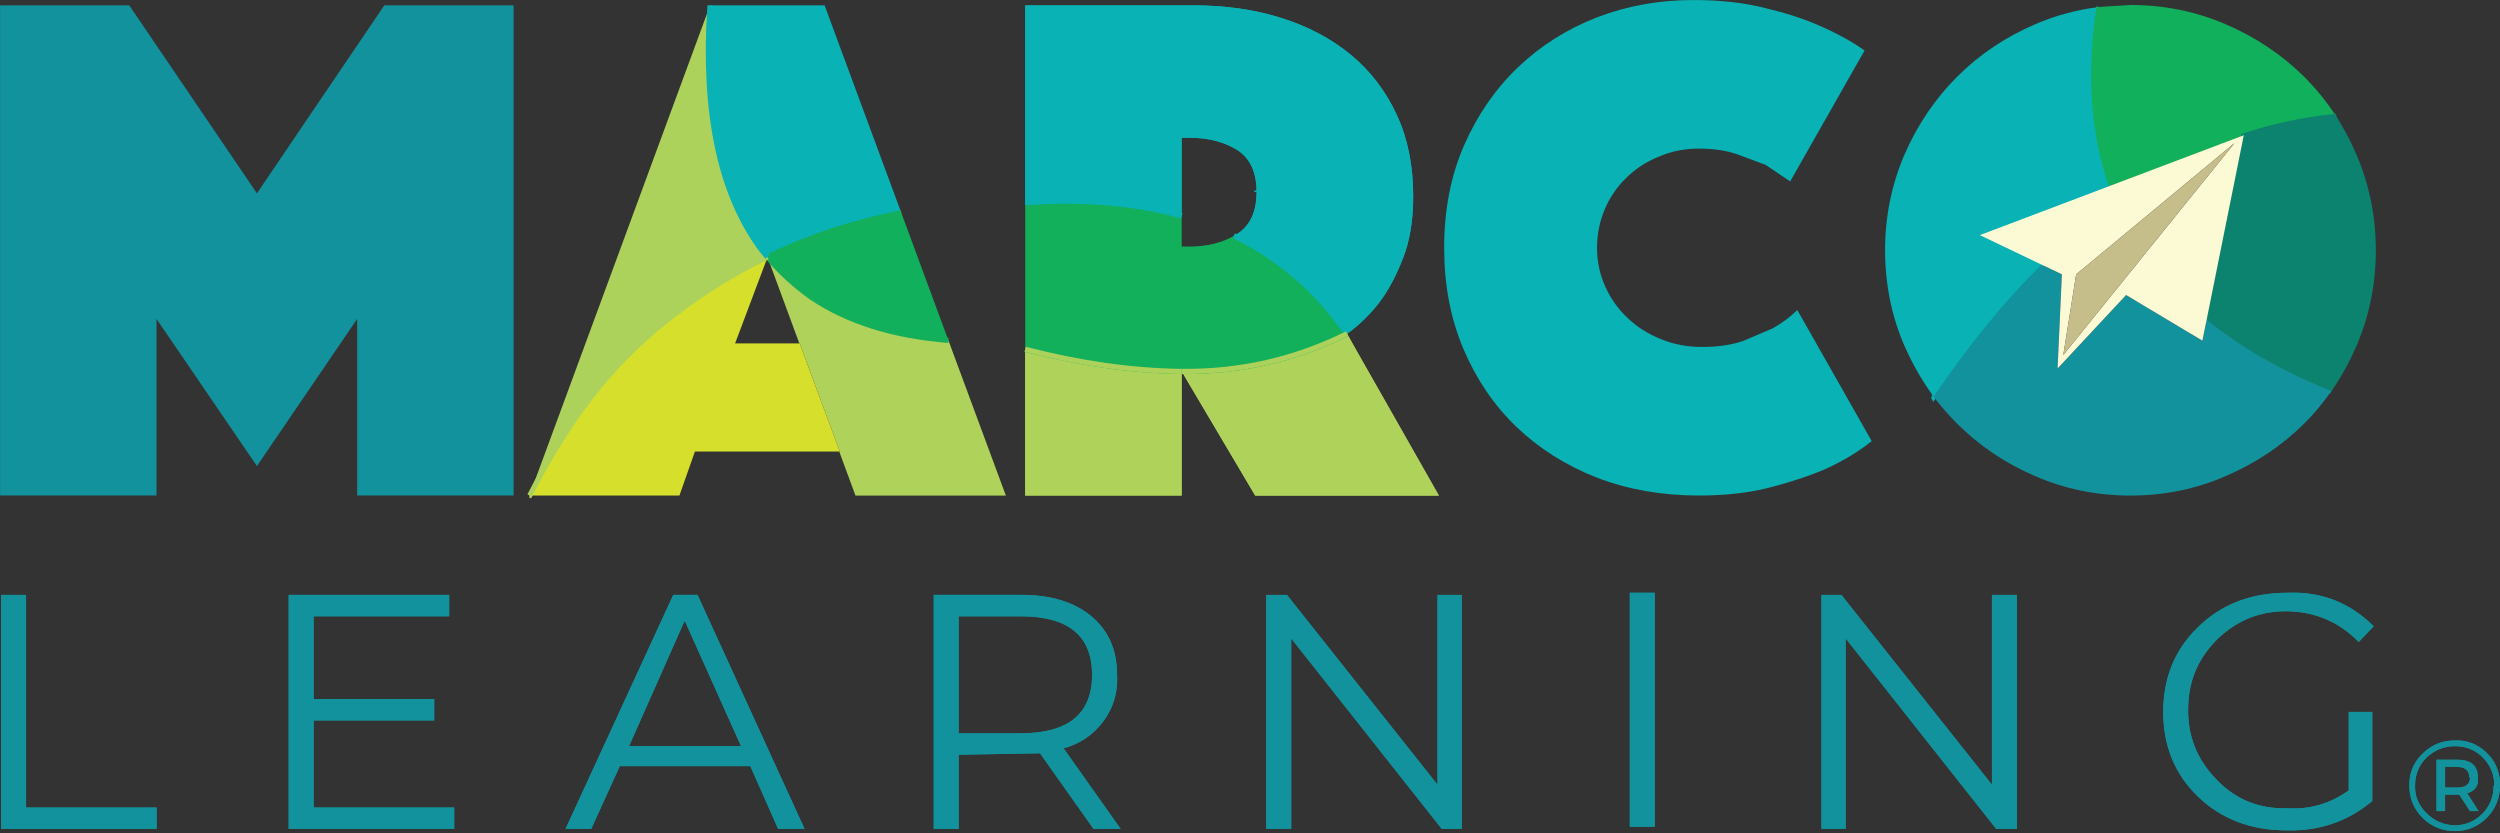 <?xml version="1.0" encoding="UTF-8" standalone="no"?>
<!DOCTYPE svg PUBLIC "-//W3C//DTD SVG 1.1//EN" "http://www.w3.org/Graphics/SVG/1.1/DTD/svg11.dtd">
<svg width="100%" height="100%" viewBox="0 0 150 50" version="1.1" xmlns="http://www.w3.org/2000/svg" xmlns:xlink="http://www.w3.org/1999/xlink" xml:space="preserve" xmlns:serif="http://www.serif.com/" style="fill-rule:evenodd;clip-rule:evenodd;stroke-miterlimit:10;">
    <rect x="0" y="0" width="150" height="50" fill="#333333" stroke="none"/>
    <g transform="matrix(1.142,0,0,1.142,46.041,17.767)">
        <path d="M0,-2.052C0.003,-2.05 0.006,-2.047 0.01,-2.042C0.681,-1.251 1.46,-0.541 2.343,0.085C4.239,1.35 6.628,2.097 9.512,2.324L7.038,-4.376C6.326,-4.235 5.626,-4.073 4.938,-3.889C3.219,-3.425 1.573,-2.814 0,-2.052" style="fill:rgb(17,176,92);fill-rule:nonzero;"/>
    </g>
    <g transform="matrix(1.142,0,0,1.142,74.037,20.093)">
        <path d="M0,-5.203C-0.656,-4.828 -1.434,-4.641 -2.333,-4.641L-2.746,-4.641L-2.746,-6.244C-5.156,-6.924 -7.896,-7.159 -10.964,-6.946L-10.964,0.757C-8.102,1.499 -5.363,1.887 -2.746,1.919C0.319,1.956 3.215,1.297 5.941,-0.059C4.37,-2.326 2.389,-4.041 0,-5.203" style="fill:rgb(18,176,90);fill-rule:nonzero;"/>
    </g>
    <g transform="matrix(1.142,0,0,1.142,81.358,28.782)">
        <path d="M0,-6.832C-0.113,-7.037 -0.229,-7.243 -0.347,-7.45C-0.353,-7.465 -0.363,-7.48 -0.375,-7.498L-0.469,-7.666C-3.195,-6.311 -6.09,-5.652 -9.156,-5.689L-5.294,0.834L4.357,0.834L0,-6.832Z" style="fill:rgb(174,210,90);fill-rule:nonzero;"/>
    </g>
    <g transform="matrix(1.142,0,0,1.142,61.514,20.958)">
        <path d="M0,7.684L8.218,7.684L8.218,1.162C5.602,1.129 2.862,0.742 0,0L0,7.684Z" style="fill:rgb(174,210,90);fill-rule:nonzero;"/>
    </g>
    <g transform="matrix(1.142,0,0,1.142,70.901,12.085)">
        <path d="M0,-3.346L0.412,-3.346C1.393,-3.346 2.23,-3.131 2.924,-2.7C3.599,-2.262 3.936,-1.528 3.936,-0.497C3.936,0.534 3.599,1.268 2.924,1.705C2.866,1.741 2.807,1.776 2.746,1.808C5.135,2.97 7.115,4.685 8.687,6.953C9.331,6.497 9.909,5.931 10.421,5.257C10.865,4.663 11.261,3.92 11.611,3.026C11.979,2.121 12.164,1.021 12.164,-0.272C12.164,-1.89 11.874,-3.321 11.293,-4.564C10.712,-5.814 9.906,-6.864 8.875,-7.713C7.85,-8.556 6.632,-9.2 5.22,-9.643C3.826,-10.08 2.305,-10.299 0.656,-10.299L-8.218,-10.299L-8.218,0.065C-5.15,-0.148 -2.41,0.087 0,0.768L0,-3.346Z" style="fill:rgb(8,178,181);fill-rule:nonzero;"/>
    </g>
    <g transform="matrix(-1.138,-0.097,-0.097,1.138,61.576,11.519)">
        <path d="M-8.242,0.564C-5.783,0.09 -3.033,0.09 0.006,0.564" style="fill:none;fill-rule:nonzero;stroke:rgb(19,175,90);stroke-width:0.27px;"/>
    </g>
    <g transform="matrix(-0.863,-0.748,-0.748,0.863,76.788,12.647)">
        <path d="M-6.9,2.572C-4.228,1.886 -1.608,1.887 0.959,2.572" style="fill:none;fill-rule:nonzero;stroke:rgb(19,175,90);stroke-width:0.27px;"/>
    </g>
    <g transform="matrix(1.142,0,0,1.142,81.358,28.782)">
        <path d="M0,-6.832C-0.113,-7.037 -0.229,-7.243 -0.347,-7.45C-0.353,-7.465 -0.363,-7.48 -0.375,-7.498L-0.469,-7.666C-3.195,-6.311 -6.09,-5.652 -9.156,-5.689L-5.294,0.834L4.357,0.834L0,-6.832Z" style="fill:rgb(174,210,90);fill-rule:nonzero;"/>
    </g>
    <g transform="matrix(1.142,0,0,1.142,61.514,20.958)">
        <path d="M0,7.684L8.218,7.684L8.218,1.162C5.602,1.129 2.862,0.742 0,0L0,7.684Z" style="fill:rgb(174,210,90);fill-rule:nonzero;"/>
    </g>
    <g transform="matrix(1.142,0,0,1.142,70.901,12.085)">
        <path d="M0,-3.346L0.412,-3.346C1.393,-3.346 2.23,-3.131 2.924,-2.7C3.599,-2.262 3.936,-1.528 3.936,-0.497C3.936,0.534 3.599,1.268 2.924,1.705C2.866,1.741 2.807,1.776 2.746,1.808C5.135,2.97 7.115,4.685 8.687,6.953C9.331,6.497 9.909,5.931 10.421,5.257C10.865,4.663 11.261,3.92 11.611,3.026C11.979,2.121 12.164,1.021 12.164,-0.272C12.164,-1.89 11.874,-3.321 11.293,-4.564C10.712,-5.814 9.906,-6.864 8.875,-7.713C7.85,-8.556 6.632,-9.2 5.22,-9.643C3.826,-10.08 2.305,-10.299 0.656,-10.299L-8.218,-10.299L-8.218,0.065C-5.15,-0.148 -2.41,0.087 0,0.768L0,-3.346Z" style="fill:rgb(8,178,181);fill-rule:nonzero;"/>
    </g>
    <g transform="matrix(1.142,0,0,1.142,107.839,11.132)">
        <path d="M0,6.541C-0.375,6.91 -0.809,7.231 -1.302,7.507L-2.859,8.172C-3.477,8.378 -4.189,8.481 -4.994,8.481C-5.782,8.481 -6.507,8.343 -7.169,8.069C-7.843,7.8 -8.428,7.428 -8.921,6.953C-9.421,6.485 -9.811,5.935 -10.092,5.304C-10.38,4.667 -10.523,3.989 -10.523,3.271C-10.523,2.559 -10.386,1.88 -10.111,1.237C-9.843,0.606 -9.465,0.056 -8.978,-0.412C-8.496,-0.887 -7.928,-1.256 -7.272,-1.518C-6.635,-1.799 -5.935,-1.94 -5.173,-1.94C-4.417,-1.94 -3.751,-1.843 -3.176,-1.649L-1.668,-1.087L-0.375,-0.215L3.533,-7.094C2.865,-7.569 2.068,-8.006 1.143,-8.406C0.356,-8.756 -0.587,-9.062 -1.687,-9.324C-2.787,-9.605 -4.045,-9.746 -5.463,-9.746C-7.256,-9.746 -8.943,-9.443 -10.523,-8.837C-12.111,-8.218 -13.497,-7.341 -14.684,-6.204C-15.872,-5.066 -16.815,-3.698 -17.514,-2.099C-18.208,-0.506 -18.555,1.284 -18.555,3.271C-18.555,5.207 -18.221,6.972 -17.552,8.565C-16.871,10.171 -15.941,11.542 -14.759,12.679C-13.572,13.816 -12.161,14.707 -10.523,15.35C-8.893,15.974 -7.109,16.287 -5.173,16.287C-3.73,16.287 -2.452,16.137 -1.34,15.837C-0.222,15.543 0.734,15.222 1.528,14.872C2.446,14.447 3.239,13.966 3.908,13.429L0,6.541Z" style="fill:rgb(8,178,181);fill-rule:nonzero;"/>
    </g>
    <g transform="matrix(1.142,0,0,1.142,30.816,0.321)">
        <path d="M0,25.752L0,0L-6.794,0L-13.485,9.877L-20.194,0L-26.98,0L-26.98,25.752L-18.761,25.752L-18.761,16.475L-13.485,24.205L-8.219,16.475L-8.219,25.752L0,25.752Z" style="fill:rgb(18,146,156);fill-rule:nonzero;"/>
    </g>
    <g transform="matrix(1.142,0,0,1.142,31.79,29.713)">
        <path d="M0,0.019L-0.037,0L-0.037,0.019L0,0.019Z" style="fill:rgb(214,223,44);fill-rule:nonzero;"/>
    </g>
    <g transform="matrix(1.142,0,0,1.142,118.788,10.115)">
        <path d="M0,3.495L6.907,0.882C5.96,-1.858 5.738,-4.979 6.26,-8.49C5.093,-8.345 3.975,-8.042 2.905,-7.582C1.337,-6.907 -0.028,-5.989 -1.191,-4.827C-2.353,-3.665 -3.277,-2.296 -3.964,-0.722C-4.638,0.858 -4.976,2.53 -4.976,4.291C-4.976,6.066 -4.638,7.737 -3.964,9.305L-3.955,9.315C-3.542,10.264 -3.042,11.139 -2.455,11.939C-2.444,11.954 -2.434,11.969 -2.428,11.985C-0.624,9.307 1.265,6.997 3.236,5.043L0,3.495Z" style="fill:rgb(8,178,181);fill-rule:nonzero;"/>
    </g>
    <g transform="matrix(1.142,0,0,1.142,115.984,0.47)">
        <path d="M0,20.383C0.011,20.399 0.021,20.414 0.028,20.429C1.831,17.752 3.72,15.442 5.692,13.487L2.455,11.939L9.362,9.326C8.415,6.586 8.193,3.465 8.715,-0.046" style="fill:none;fill-rule:nonzero;stroke:rgb(8,178,181);stroke-width:0.27px;"/>
    </g>
    <g transform="matrix(1.142,0,0,1.142,126.678,0.3)">
        <path d="M0,9.475L5.734,7.305C5.836,7.266 5.938,7.228 6.039,7.19L6.962,6.841L6.956,6.873C8.535,6.356 10.154,6.008 11.817,5.847C11.323,5.092 10.761,4.398 10.13,3.767C8.955,2.605 7.581,1.686 6.007,1.012C4.444,0.337 2.779,0 1.011,0L-0.647,0.103C-1.169,3.615 -0.948,6.736 0,9.475" style="fill:rgb(17,176,92);fill-rule:nonzero;"/>
    </g>
    <g transform="matrix(1.142,0,0,1.142,125.938,11.122)">
        <path d="M0,-9.372C-0.522,-5.86 -0.3,-2.739 0.647,0L6.382,-2.17C6.483,-2.209 6.585,-2.247 6.686,-2.285L7.609,-2.635L7.603,-2.602C9.182,-3.118 10.801,-3.467 12.464,-3.627" style="fill:none;fill-rule:nonzero;stroke:rgb(19,175,90);stroke-width:0.27px;"/>
    </g>
    <g transform="matrix(1.142,0,0,1.142,141.394,21.15)">
        <path d="M0,-10.383C-0.163,-10.764 -0.337,-11.133 -0.525,-11.489C-0.669,-11.745 -0.815,-11.998 -0.965,-12.248C-0.999,-12.301 -1.033,-12.353 -1.068,-12.407C-2.731,-12.246 -4.35,-11.898 -5.929,-11.382L-7.873,-1.729C-6.09,-0.267 -3.909,0.985 -1.322,2.024C-1.319,2.023 -1.316,2.02 -1.312,2.015C-1.293,1.984 -1.271,1.952 -1.246,1.922C-1.165,1.802 -1.087,1.684 -1.012,1.566C-0.631,0.966 -0.294,0.325 0,-0.356C0.675,-1.936 1.012,-3.607 1.012,-5.37C1.012,-7.131 0.675,-8.803 0,-10.383" style="fill:rgb(12,131,110);fill-rule:nonzero;"/>
    </g>
    <g transform="matrix(1.142,0,0,1.142,140.174,23.462)">
        <path d="M0,-14.432C-1.663,-14.271 -3.281,-13.923 -4.861,-13.406L-6.805,-3.753C-5.021,-2.292 -2.841,-1.039 -0.253,0" style="fill:none;fill-rule:nonzero;stroke:rgb(12,130,111);stroke-width:0.27px;"/>
    </g>
    <g transform="matrix(1.142,0,0,1.142,132.146,25.166)">
        <path d="M0,-4.134L-4.011,-6.533L-7.609,-2.672L-7.384,-7.62L-8.459,-8.134C-10.43,-6.18 -12.319,-3.87 -14.123,-1.191C-13.74,-0.691 -13.328,-0.219 -12.885,0.223C-11.724,1.385 -10.358,2.304 -8.79,2.978C-7.222,3.66 -5.551,4 -3.776,4C-2.008,4 -0.343,3.66 1.218,2.978C2.793,2.304 4.167,1.385 5.342,0.223C5.869,-0.303 6.346,-0.875 6.775,-1.491C4.188,-2.53 2.007,-3.783 0.223,-5.244L0,-4.134Z" style="fill:rgb(18,146,156);fill-rule:nonzero;"/>
    </g>
    <g transform="matrix(1.142,0,0,1.142,123.798,8.927)">
        <path d="M0,10.833L0.675,6.597L8.996,-0.3L0,10.833ZM8.56,-0.363C8.459,-0.325 8.358,-0.287 8.256,-0.248L2.521,1.922L-4.386,4.536L-1.149,6.084L-0.075,6.597L-0.3,11.545L3.299,7.684L7.309,10.083L7.533,8.973L9.477,-0.68L9.484,-0.712L8.56,-0.363Z" style="fill:rgb(252,250,212);fill-rule:nonzero;"/>
    </g>
    <g transform="matrix(1.142,0,0,1.142,123.798,8.584)">
        <path d="M0,11.133L8.996,0L0.675,6.897L0,11.133Z" style="fill:rgb(197,190,139);fill-rule:nonzero;"/>
    </g>
    <g transform="matrix(1.142,0,0,1.142,148.159,47.609)">
        <path d="M0,-0.837L0.037,-0.837C0.037,-0.487 -0.187,-0.312 -0.637,-0.312L-1.274,-0.312L-1.274,-1.399L-0.675,-1.399C-0.225,-1.399 0,-1.212 0,-0.837M-0.637,-1.774L-1.724,-1.774L-1.724,0.925L-1.274,0.925L-1.274,0.063L-0.525,0.063L0.037,0.925L0.487,0.925L-0.112,-0.012C0.313,-0.138 0.5,-0.412 0.45,-0.837C0.45,-1.462 0.088,-1.774 -0.637,-1.774M-0.75,-2.486L-0.675,-2.486C-0.1,-2.462 0.375,-2.249 0.75,-1.849C1.125,-1.45 1.312,-0.974 1.312,-0.425L1.274,-0.387C1.274,0.188 1.074,0.675 0.675,1.075C0.275,1.474 -0.212,1.674 -0.787,1.674C-1.362,1.65 -1.849,1.437 -2.249,1.037C-2.674,0.612 -2.874,0.125 -2.849,-0.425C-2.849,-1 -2.649,-1.487 -2.249,-1.887C-1.824,-2.286 -1.325,-2.486 -0.75,-2.486M1.612,-0.425L1.612,-0.537C1.587,-1.187 1.349,-1.724 0.9,-2.149C0.425,-2.599 -0.125,-2.811 -0.75,-2.786L-0.787,-2.786C-1.437,-2.786 -1.999,-2.549 -2.474,-2.074C-2.949,-1.599 -3.173,-1.037 -3.149,-0.387C-3.149,0.263 -2.911,0.825 -2.436,1.3C-1.962,1.749 -1.4,1.974 -0.75,1.974C-0.1,1.974 0.463,1.737 0.937,1.262C1.387,0.788 1.612,0.225 1.612,-0.425" style="fill:rgb(18,146,156);fill-rule:nonzero;"/>
    </g>
    <g transform="matrix(1.142,0,0,1.142,0.065,49.736)">
        <path d="M0,-12.295L0,0L8.172,0L8.172,-1.125L1.312,-1.125L1.312,-12.295L0,-12.295Z" style="fill:rgb(18,146,156);fill-rule:nonzero;"/>
    </g>
    <g transform="matrix(1.142,0,0,1.142,26.053,42.201)">
        <path d="M0,0.899L0,-0.226L-6.335,-0.226L-6.335,-4.574L0.787,-4.574L0.787,-5.698L-7.647,-5.698L-7.647,6.597L1.05,6.597L1.05,5.472L-6.335,5.472L-6.335,0.899L0,0.899Z" style="fill:rgb(18,146,156);fill-rule:nonzero;"/>
    </g>
    <g transform="matrix(1.142,0,0,1.142,44.463,40.659)">
        <path d="M0,3.599L-5.885,3.599L-2.961,-2.998L0,3.599ZM1.949,7.947L3.336,7.947L-2.287,-4.348L-3.561,-4.348L-9.221,7.947L-7.872,7.947L-6.372,4.649L0.487,4.649L1.949,7.947Z" style="fill:rgb(18,146,156);fill-rule:nonzero;"/>
    </g>
    <g transform="matrix(1.142,0,0,1.142,61.246,41.43)">
        <path d="M0,2.249L-3.261,2.249L-3.261,-3.898L0,-3.898C2.499,-3.898 3.748,-2.874 3.748,-0.825C3.748,1.224 2.499,2.249 0,2.249M0.037,-5.023L-4.573,-5.023L-4.573,7.272L-3.261,7.272L-3.261,3.374L1.012,3.299L3.823,7.272L5.248,7.272L2.249,3.036C3.098,2.811 3.799,2.337 4.348,1.612C4.873,0.887 5.111,0.075 5.06,-0.825C5.06,-2.124 4.611,-3.149 3.711,-3.898C2.811,-4.648 1.587,-5.023 0.037,-5.023" style="fill:rgb(18,146,156);fill-rule:nonzero;"/>
    </g>
    <g transform="matrix(1.142,0,0,1.142,87.705,49.736)">
        <path d="M0,-12.295L-1.274,-12.295L-1.274,-2.324L-9.184,-12.295L-10.271,-12.295L-10.271,0L-8.959,0L-8.959,-10.008L-1.05,0L0,0L0,-12.295Z" style="fill:rgb(18,146,156);fill-rule:nonzero;"/>
    </g>
    <g transform="matrix(-1.142,0,0,1.142,237.86,-778.103)">
        <rect x="121.343" y="712.494" width="1.312" height="12.295" style="fill:rgb(18,146,156);"/>
    </g>
    <g transform="matrix(1.142,0,0,1.142,121.015,49.736)">
        <path d="M0,-12.295L-1.312,-12.295L-1.312,-2.324L-9.221,-12.295L-10.271,-12.295L-10.271,0L-8.996,0L-8.996,-10.008L-1.087,0L0,0L0,-12.295Z" style="fill:rgb(18,146,156);fill-rule:nonzero;"/>
    </g>
    <g transform="matrix(1.142,0,0,1.142,141.523,46.839)">
        <path d="M0,-7.285L0.787,-8.11C-0.463,-9.359 -1.974,-9.946 -3.748,-9.871C-5.647,-9.871 -7.21,-9.272 -8.434,-8.072C-9.658,-6.897 -10.271,-5.411 -10.271,-3.611C-10.271,-1.812 -9.658,-0.326 -8.434,0.849C-7.21,2.024 -5.66,2.611 -3.786,2.611C-2.086,2.661 -0.587,2.148 0.712,1.074L0.712,-3.611L-0.525,-3.611L-0.525,0.512C-1.499,1.211 -2.574,1.524 -3.748,1.449C-5.273,1.499 -6.547,0.962 -7.572,-0.163C-8.546,-1.212 -9.009,-2.449 -8.959,-3.874C-8.934,-5.298 -8.397,-6.511 -7.347,-7.51C-6.297,-8.484 -5.06,-8.947 -3.636,-8.897C-2.212,-8.847 -0.999,-8.31 0,-7.285" style="fill:rgb(18,146,156);fill-rule:nonzero;"/>
    </g>
    <g transform="matrix(1.142,0,0,1.142,148.159,47.609)">
        <path d="M0,-0.837L0.037,-0.837C0.037,-0.487 -0.187,-0.312 -0.637,-0.312L-1.274,-0.312L-1.274,-1.399L-0.675,-1.399C-0.225,-1.399 0,-1.212 0,-0.837M-0.637,-1.774L-1.724,-1.774L-1.724,0.925L-1.274,0.925L-1.274,0.063L-0.525,0.063L0.037,0.925L0.487,0.925L-0.112,-0.012C0.313,-0.138 0.5,-0.412 0.45,-0.837C0.45,-1.462 0.088,-1.774 -0.637,-1.774M-0.75,-2.486L-0.675,-2.486C-0.1,-2.462 0.375,-2.249 0.75,-1.849C1.125,-1.45 1.312,-0.974 1.312,-0.425L1.274,-0.387C1.274,0.188 1.074,0.675 0.675,1.075C0.275,1.474 -0.212,1.674 -0.787,1.674C-1.362,1.65 -1.849,1.437 -2.249,1.037C-2.674,0.612 -2.874,0.125 -2.849,-0.425C-2.849,-1 -2.649,-1.487 -2.249,-1.887C-1.824,-2.286 -1.325,-2.486 -0.75,-2.486M1.612,-0.425L1.612,-0.537C1.587,-1.187 1.349,-1.724 0.9,-2.149C0.425,-2.599 -0.125,-2.811 -0.75,-2.786L-0.787,-2.786C-1.437,-2.786 -1.999,-2.549 -2.474,-2.074C-2.949,-1.599 -3.173,-1.037 -3.149,-0.387C-3.149,0.263 -2.911,0.825 -2.436,1.3C-1.962,1.749 -1.4,1.974 -0.75,1.974C-0.1,1.974 0.463,1.737 0.937,1.262C1.387,0.788 1.612,0.225 1.612,-0.425" style="fill:rgb(18,146,156);fill-rule:nonzero;"/>
    </g>
    <g transform="matrix(1.142,0,0,1.142,0.065,49.736)">
        <path d="M0,-12.295L0,0L8.172,0L8.172,-1.125L1.312,-1.125L1.312,-12.295L0,-12.295Z" style="fill:rgb(18,146,156);fill-rule:nonzero;"/>
    </g>
    <g transform="matrix(1.142,0,0,1.142,26.053,42.201)">
        <path d="M0,0.899L0,-0.226L-6.335,-0.226L-6.335,-4.574L0.787,-4.574L0.787,-5.698L-7.647,-5.698L-7.647,6.597L1.05,6.597L1.05,5.472L-6.335,5.472L-6.335,0.899L0,0.899Z" style="fill:rgb(18,146,156);fill-rule:nonzero;"/>
    </g>
    <g transform="matrix(1.142,0,0,1.142,44.463,40.659)">
        <path d="M0,3.599L-5.885,3.599L-2.961,-2.998L0,3.599ZM1.949,7.947L3.336,7.947L-2.287,-4.348L-3.561,-4.348L-9.221,7.947L-7.872,7.947L-6.372,4.649L0.487,4.649L1.949,7.947Z" style="fill:rgb(18,146,156);fill-rule:nonzero;"/>
    </g>
    <g transform="matrix(1.142,0,0,1.142,61.246,41.43)">
        <path d="M0,2.249L-3.261,2.249L-3.261,-3.898L0,-3.898C2.499,-3.898 3.748,-2.874 3.748,-0.825C3.748,1.224 2.499,2.249 0,2.249M0.037,-5.023L-4.573,-5.023L-4.573,7.272L-3.261,7.272L-3.261,3.374L1.012,3.299L3.823,7.272L5.248,7.272L2.249,3.036C3.098,2.811 3.799,2.337 4.348,1.612C4.873,0.887 5.111,0.075 5.06,-0.825C5.06,-2.124 4.611,-3.149 3.711,-3.898C2.811,-4.648 1.587,-5.023 0.037,-5.023" style="fill:rgb(18,146,156);fill-rule:nonzero;"/>
    </g>
    <g transform="matrix(1.142,0,0,1.142,87.705,49.736)">
        <path d="M0,-12.295L-1.274,-12.295L-1.274,-2.324L-9.184,-12.295L-10.271,-12.295L-10.271,0L-8.959,0L-8.959,-10.008L-1.05,0L0,0L0,-12.295Z" style="fill:rgb(18,146,156);fill-rule:nonzero;"/>
    </g>
    <g transform="matrix(-1.142,0,0,1.142,237.86,-778.103)">
        <rect x="121.343" y="712.494" width="1.312" height="12.295" style="fill:rgb(18,146,156);"/>
    </g>
    <g transform="matrix(1.142,0,0,1.142,121.015,49.736)">
        <path d="M0,-12.295L-1.312,-12.295L-1.312,-2.324L-9.221,-12.295L-10.271,-12.295L-10.271,0L-8.996,0L-8.996,-10.008L-1.087,0L0,0L0,-12.295Z" style="fill:rgb(18,146,156);fill-rule:nonzero;"/>
    </g>
    <g transform="matrix(1.142,0,0,1.142,141.523,46.839)">
        <path d="M0,-7.285L0.787,-8.11C-0.463,-9.359 -1.974,-9.946 -3.748,-9.871C-5.647,-9.871 -7.21,-9.272 -8.434,-8.072C-9.658,-6.897 -10.271,-5.411 -10.271,-3.611C-10.271,-1.812 -9.658,-0.326 -8.434,0.849C-7.21,2.024 -5.66,2.611 -3.786,2.611C-2.086,2.661 -0.587,2.148 0.712,1.074L0.712,-3.611L-0.525,-3.611L-0.525,0.512C-1.499,1.211 -2.574,1.524 -3.748,1.449C-5.273,1.499 -6.547,0.962 -7.572,-0.163C-8.546,-1.212 -9.009,-2.449 -8.959,-3.874C-8.934,-5.298 -8.397,-6.511 -7.347,-7.51C-6.297,-8.484 -5.06,-8.947 -3.636,-8.897C-2.212,-8.847 -0.999,-8.31 0,-7.285" style="fill:rgb(18,146,156);fill-rule:nonzero;"/>
    </g>
    <g transform="matrix(1.142,0,0,1.142,45.666,0.781)">
        <path d="M0,12.417C0.108,12.555 0.217,12.689 0.328,12.82C1.901,12.059 3.547,11.446 5.267,10.984C5.955,10.799 6.654,10.636 7.366,10.496L3.336,-0.403L-2.68,-0.403C-2.683,-0.374 -2.686,-0.347 -2.69,-0.318C-3.059,5.25 -2.162,9.495 0,12.417" style="fill:rgb(8,178,181);fill-rule:nonzero;"/>
    </g>
    <g transform="matrix(1.142,0,0,1.142,56.905,24.747)">
        <path d="M0,-3.786C-2.883,-4.014 -5.273,-4.761 -7.169,-6.025C-8.052,-6.651 -8.83,-7.361 -9.502,-8.153L-7.832,-3.626L-7.816,-3.626L-5.707,2.053L-5.737,2.053L-4.883,4.367L3.018,4.367L0,-3.786Z" style="fill:rgb(174,210,90);fill-rule:nonzero;"/>
    </g>
    <g transform="matrix(1.142,0,0,1.142,47.978,24.553)">
        <path d="M0,-3.457L-3.392,-3.457L-1.687,-7.983C-1.69,-7.987 -1.693,-7.99 -1.697,-7.993C-1.7,-7.991 -1.703,-7.991 -1.706,-7.993C-3.801,-6.978 -5.765,-5.7 -7.6,-4.159C-10.679,-1.567 -12.652,1.554 -14.179,4.536L-6.316,4.536L-5.501,2.222L2.109,2.222L0,-3.457Z" style="fill:rgb(214,223,44);fill-rule:nonzero;"/>
    </g>
    <g transform="matrix(1.138,0.097,0.097,-1.138,61.554,11.761)">
        <path d="M-0.006,-0.351C3.033,0.123 5.783,0.122 8.242,-0.351" style="fill:none;fill-rule:nonzero;stroke:rgb(8,178,181);stroke-width:0.27px;stroke-miterlimit:1;"/>
    </g>
    <g transform="matrix(0.863,0.748,0.748,-0.863,76.788,12.646)">
        <path d="M-0.959,-2.572C1.608,-1.887 4.228,-1.886 6.9,-2.572" style="fill:none;fill-rule:nonzero;stroke:rgb(8,178,181);stroke-width:0.27px;stroke-miterlimit:5;"/>
    </g>
    <g transform="matrix(0.016,1.142,1.142,-0.016,75.437,11.475)">
        <path d="M-0.035,-0.036C-0.012,-0.036 0.012,-0.035 0.036,-0.036" style="fill:none;fill-rule:nonzero;stroke:rgb(8,178,181);stroke-width:0.27px;stroke-miterlimit:5;"/>
    </g>
    <g transform="matrix(1.142,0,0,1.142,61.514,21.396)">
        <path d="M0,-0.384C2.862,0.358 5.602,0.746 8.218,0.778C11.284,0.815 14.179,0.156 16.906,-1.199" style="fill:none;fill-rule:nonzero;stroke:rgb(19,175,90);stroke-width:0.27px;"/>
    </g>
    <g transform="matrix(-1.114,0.254,0.254,1.114,71.28,23.399)">
        <path d="M-8.802,-1.025C-5.842,-0.309 -2.873,-0.309 0.107,-1.025" style="fill:none;fill-rule:nonzero;stroke:rgb(173,210,91);stroke-width:0.27px;"/>
    </g>
    <g transform="matrix(-1.131,-0.16,-0.16,1.131,61.653,20.307)">
        <path d="M-8.259,0.581C-5.664,0.916 -2.897,0.915 0.041,0.581" style="fill:none;fill-rule:nonzero;stroke:rgb(173,210,91);stroke-width:0.27px;"/>
    </g>
    <g transform="matrix(1.142,0,0,1.142,54.08,20.423)">
        <path d="M0,-6.701C-0.711,-6.56 -1.411,-6.398 -2.099,-6.214C-3.819,-5.75 -5.465,-5.139 -7.038,-4.377C-7.034,-4.375 -7.031,-4.372 -7.028,-4.367C-6.356,-3.576 -5.578,-2.866 -4.695,-2.24C-2.799,-0.975 -0.409,-0.228 2.474,0" style="fill:none;fill-rule:nonzero;stroke:rgb(19,175,90);stroke-width:0.27px;"/>
    </g>
    <g transform="matrix(1.142,0,0,1.142,39.298,10.254)">
        <path d="M0,8.359C1.834,6.819 3.799,5.542 5.894,4.527C5.897,4.528 5.9,4.528 5.904,4.527C5.793,4.395 5.684,4.261 5.575,4.123C3.413,1.201 2.517,-3.045 2.886,-8.612C2.889,-8.64 2.892,-8.668 2.895,-8.696L-6.596,17.055L-6.579,17.055C-5.052,14.073 -3.079,10.952 0,8.359" style="fill:rgb(173,210,91);fill-rule:nonzero;"/>
    </g>
    <g transform="matrix(1.142,0,0,1.142,31.764,15.424)">
        <path d="M0,12.529L0.017,12.529C1.544,9.547 3.517,6.426 6.596,3.833C8.431,2.293 10.395,1.015 12.491,0C12.494,0.002 12.497,0.002 12.5,0" style="fill:none;fill-rule:nonzero;stroke:rgb(173,210,91);stroke-width:0.27px;"/>
    </g>
    <g transform="matrix(1.142,0,0,1.142,42.605,15.424)">
        <path d="M0,-13.223C-0.003,-13.194 -0.006,-13.167 -0.01,-13.139C-0.379,-7.571 0.518,-3.326 2.68,-0.403C2.788,-0.265 2.898,-0.131 3.009,0" style="fill:none;fill-rule:nonzero;stroke:rgb(8,178,181);stroke-width:0.27px;"/>
    </g>
</svg>
